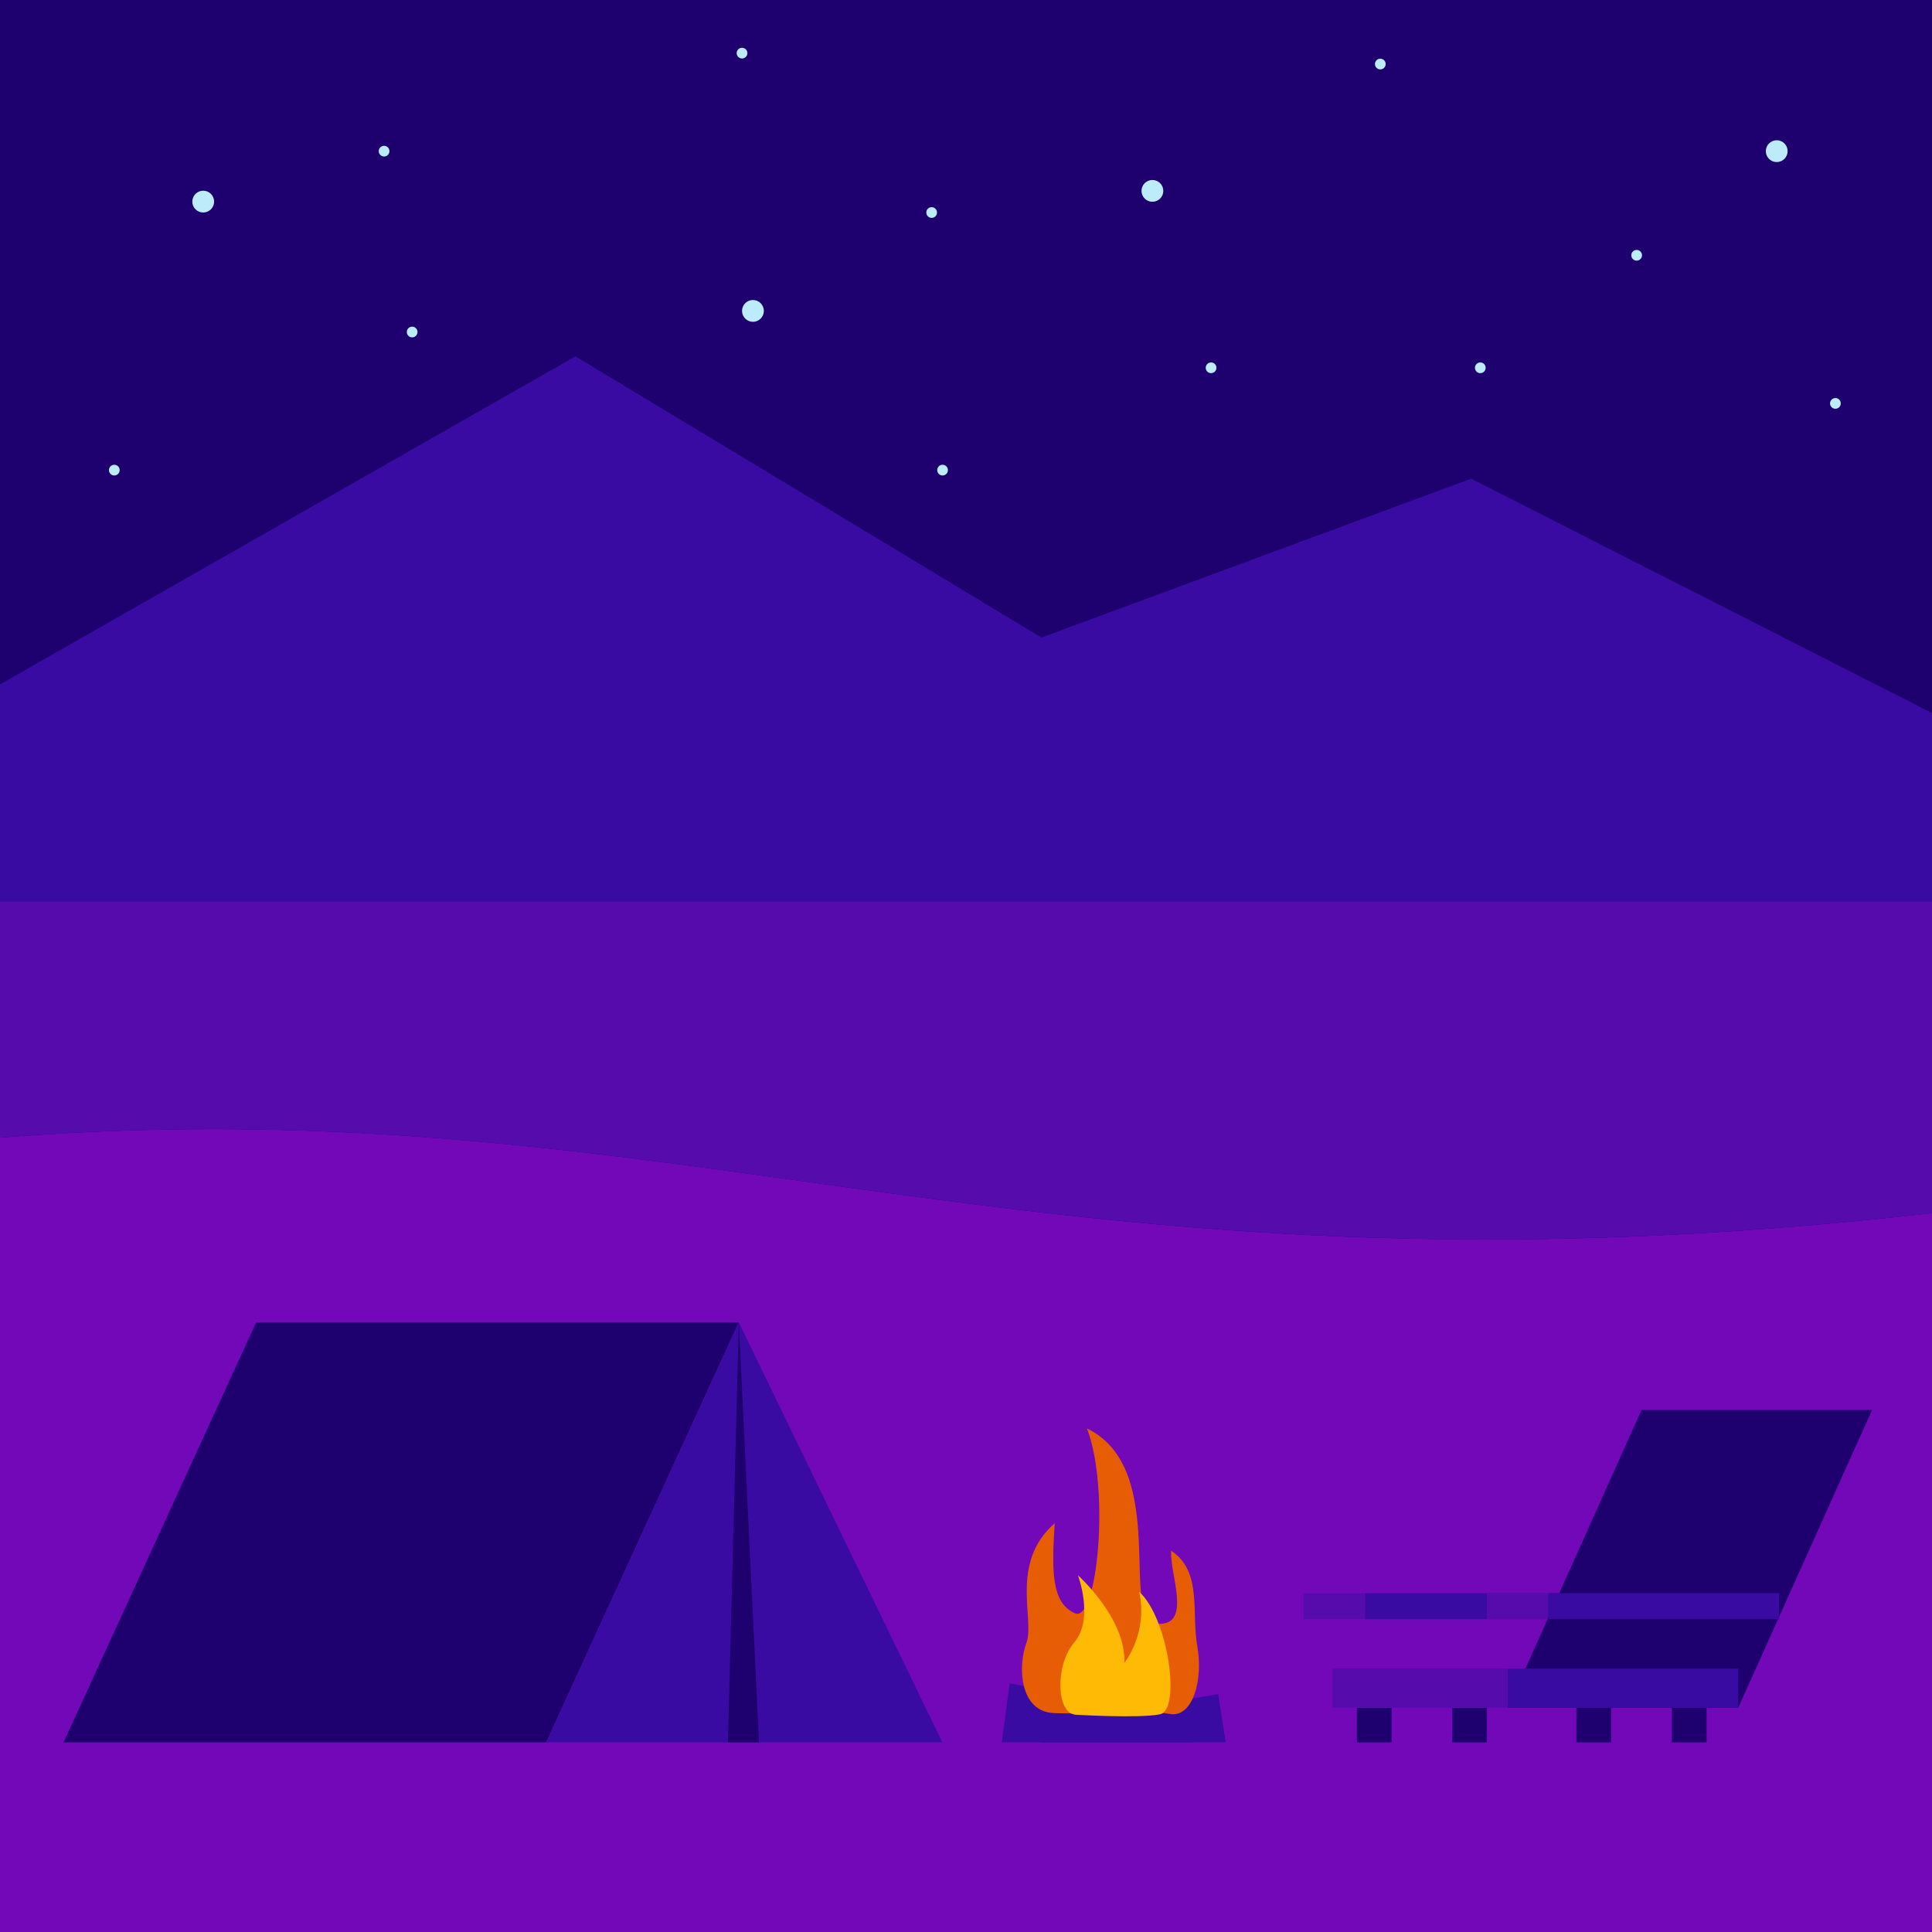 <?xml version="1.0" encoding="UTF-8"?>
<svg xmlns="http://www.w3.org/2000/svg" version="1.1" viewBox="0 0 1080 1080">
  <defs>
    <style>
      .cls-1 {
        fill: #3a0ba3;
      }

      .cls-2 {
        fill: #7208b7;
      }

      .cls-3 {
        fill: #e75d06;
      }

      .cls-4 {
        fill: #560cad;
      }

      .cls-5 {
        fill: #1e006f;
      }

      .cls-6 {
        fill: #bcebfa;
      }

      .cls-7 {
        fill: #ffba06;
      }
    </style>
  </defs>
  <!-- Generator: Adobe Illustrator 28.6.0, SVG Export Plug-In . SVG Version: 1.2.0 Build 709)  -->
  <g>
    <g id="Layer_1">
      <rect class="cls-5" width="1080" height="1080"/>
      <g>
        <circle class="cls-6" cx="113.6" cy="112.7" r="6.1"/>
        <circle class="cls-6" cx="420.9" cy="173.8" r="6.1"/>
        <circle class="cls-6" cx="993.2" cy="84.5" r="6.1"/>
        <circle class="cls-6" cx="644.2" cy="106.7" r="6.1"/>
        <circle class="cls-6" cx="414.8" cy="29.7" r="3"/>
        <circle class="cls-6" cx="526.9" cy="262.8" r="3"/>
        <circle class="cls-6" cx="214.7" cy="84.5" r="3"/>
        <circle class="cls-6" cx="520.8" cy="118.8" r="3"/>
        <circle class="cls-6" cx="230.4" cy="185.6" r="3"/>
        <circle class="cls-6" cx="771.6" cy="35.8" r="3"/>
        <circle class="cls-6" cx="63.9" cy="262.8" r="3"/>
        <circle class="cls-6" cx="677" cy="205.6" r="3"/>
        <circle class="cls-6" cx="914.9" cy="142.7" r="3"/>
        <circle class="cls-6" cx="827.5" cy="205.6" r="3"/>
        <circle class="cls-6" cx="1026" cy="225.5" r="3"/>
      </g>
      <path class="cls-2" d="M1080,678.1v401.9H0v-444.1c388.1-30.6,578.3,99.5,1080,42.2Z"/>
      <path class="cls-1" d="M1080,398.6v279.5c-501.7,57.2-691.9-72.8-1080-42.2v-253.3l321.7-183.4,260.5,157.2,240.2-88.8,257.6,131Z"/>
      <path class="cls-4" d="M1080,504.1v174c-501.7,57.2-691.9-72.8-1080-42.2v-131.8h1080Z"/>
      <polygon class="cls-5" points="413 739.2 143.2 739.2 35.5 974 305.3 974 413 739.2"/>
      <polygon class="cls-1" points="413 739.2 526.8 974 305.3 974 413 739.2"/>
      <polygon class="cls-1" points="666.7 960.5 564.4 941 560 974 666.7 974 666.7 960.5"/>
      <polygon class="cls-1" points="582 962.9 681 947.1 685.2 974 582 974 582 962.9"/>
      <path class="cls-3" d="M589.8,851.3c-25.7,22.3-11.2,53.9-16,67-4.9,13.1-3.9,38.3,15,39.3,18.9,1,52.1-2,65,.5,12.9,2.4,18.9-18.9,15.5-37.8-3.4-18.9,2.9-41.9-14.6-53.4-1,12.6,11.9,41.7-7.3,40.8-22.9-1.2,7.3-86.4-39.8-109.2,13.1,34,5.8,109.2-6.8,103.3-12.6-5.8-13.1-21.8-11.2-50.5Z"/>
      <path class="cls-7" d="M600.6,958.4c-9.8-1.3-11.1-27.2,0-40.4,11.1-13.1,2-37.4,2-37.4,0,0,27.1,24.3,25.9,49,0,0,13.5-16.7,8.3-39.8,16.3,14.7,23.5,66.1,11.6,68.5-11.9,2.4-47.8.2-47.8.2Z"/>
      <polygon class="cls-5" points="406.9 974 413 739.2 424.3 974 406.9 974"/>
      <rect class="cls-5" x="758.5" y="954.6" width="19.4" height="19.4"/>
      <rect class="cls-5" x="811.8" y="954.6" width="19.4" height="19.4"/>
      <rect class="cls-5" x="881.2" y="954.6" width="19.4" height="19.4"/>
      <rect class="cls-5" x="934.6" y="954.6" width="19.4" height="19.4"/>
      <rect class="cls-4" x="744.9" y="932.8" width="98" height="21.8"/>
      <rect class="cls-1" x="763.1" y="890.6" width="128.9" height="14.5" transform="translate(1655 1795.7) rotate(180)"/>
      <rect class="cls-4" x="831.2" y="890.6" width="34.4" height="14.5"/>
      <polygon class="cls-5" points="842.9 954.6 917.6 788.2 1046.5 788.2 971.7 954.6 842.9 954.6"/>
      <rect class="cls-1" x="842.9" y="932.8" width="128.9" height="21.8" transform="translate(1814.6 1887.4) rotate(180)"/>
      <rect class="cls-1" x="865.7" y="890.6" width="128.9" height="14.5" transform="translate(1860.2 1795.7) rotate(180)"/>
      <rect class="cls-4" x="728.6" y="890.6" width="34.4" height="14.5"/>
    </g>
  </g>
</svg>